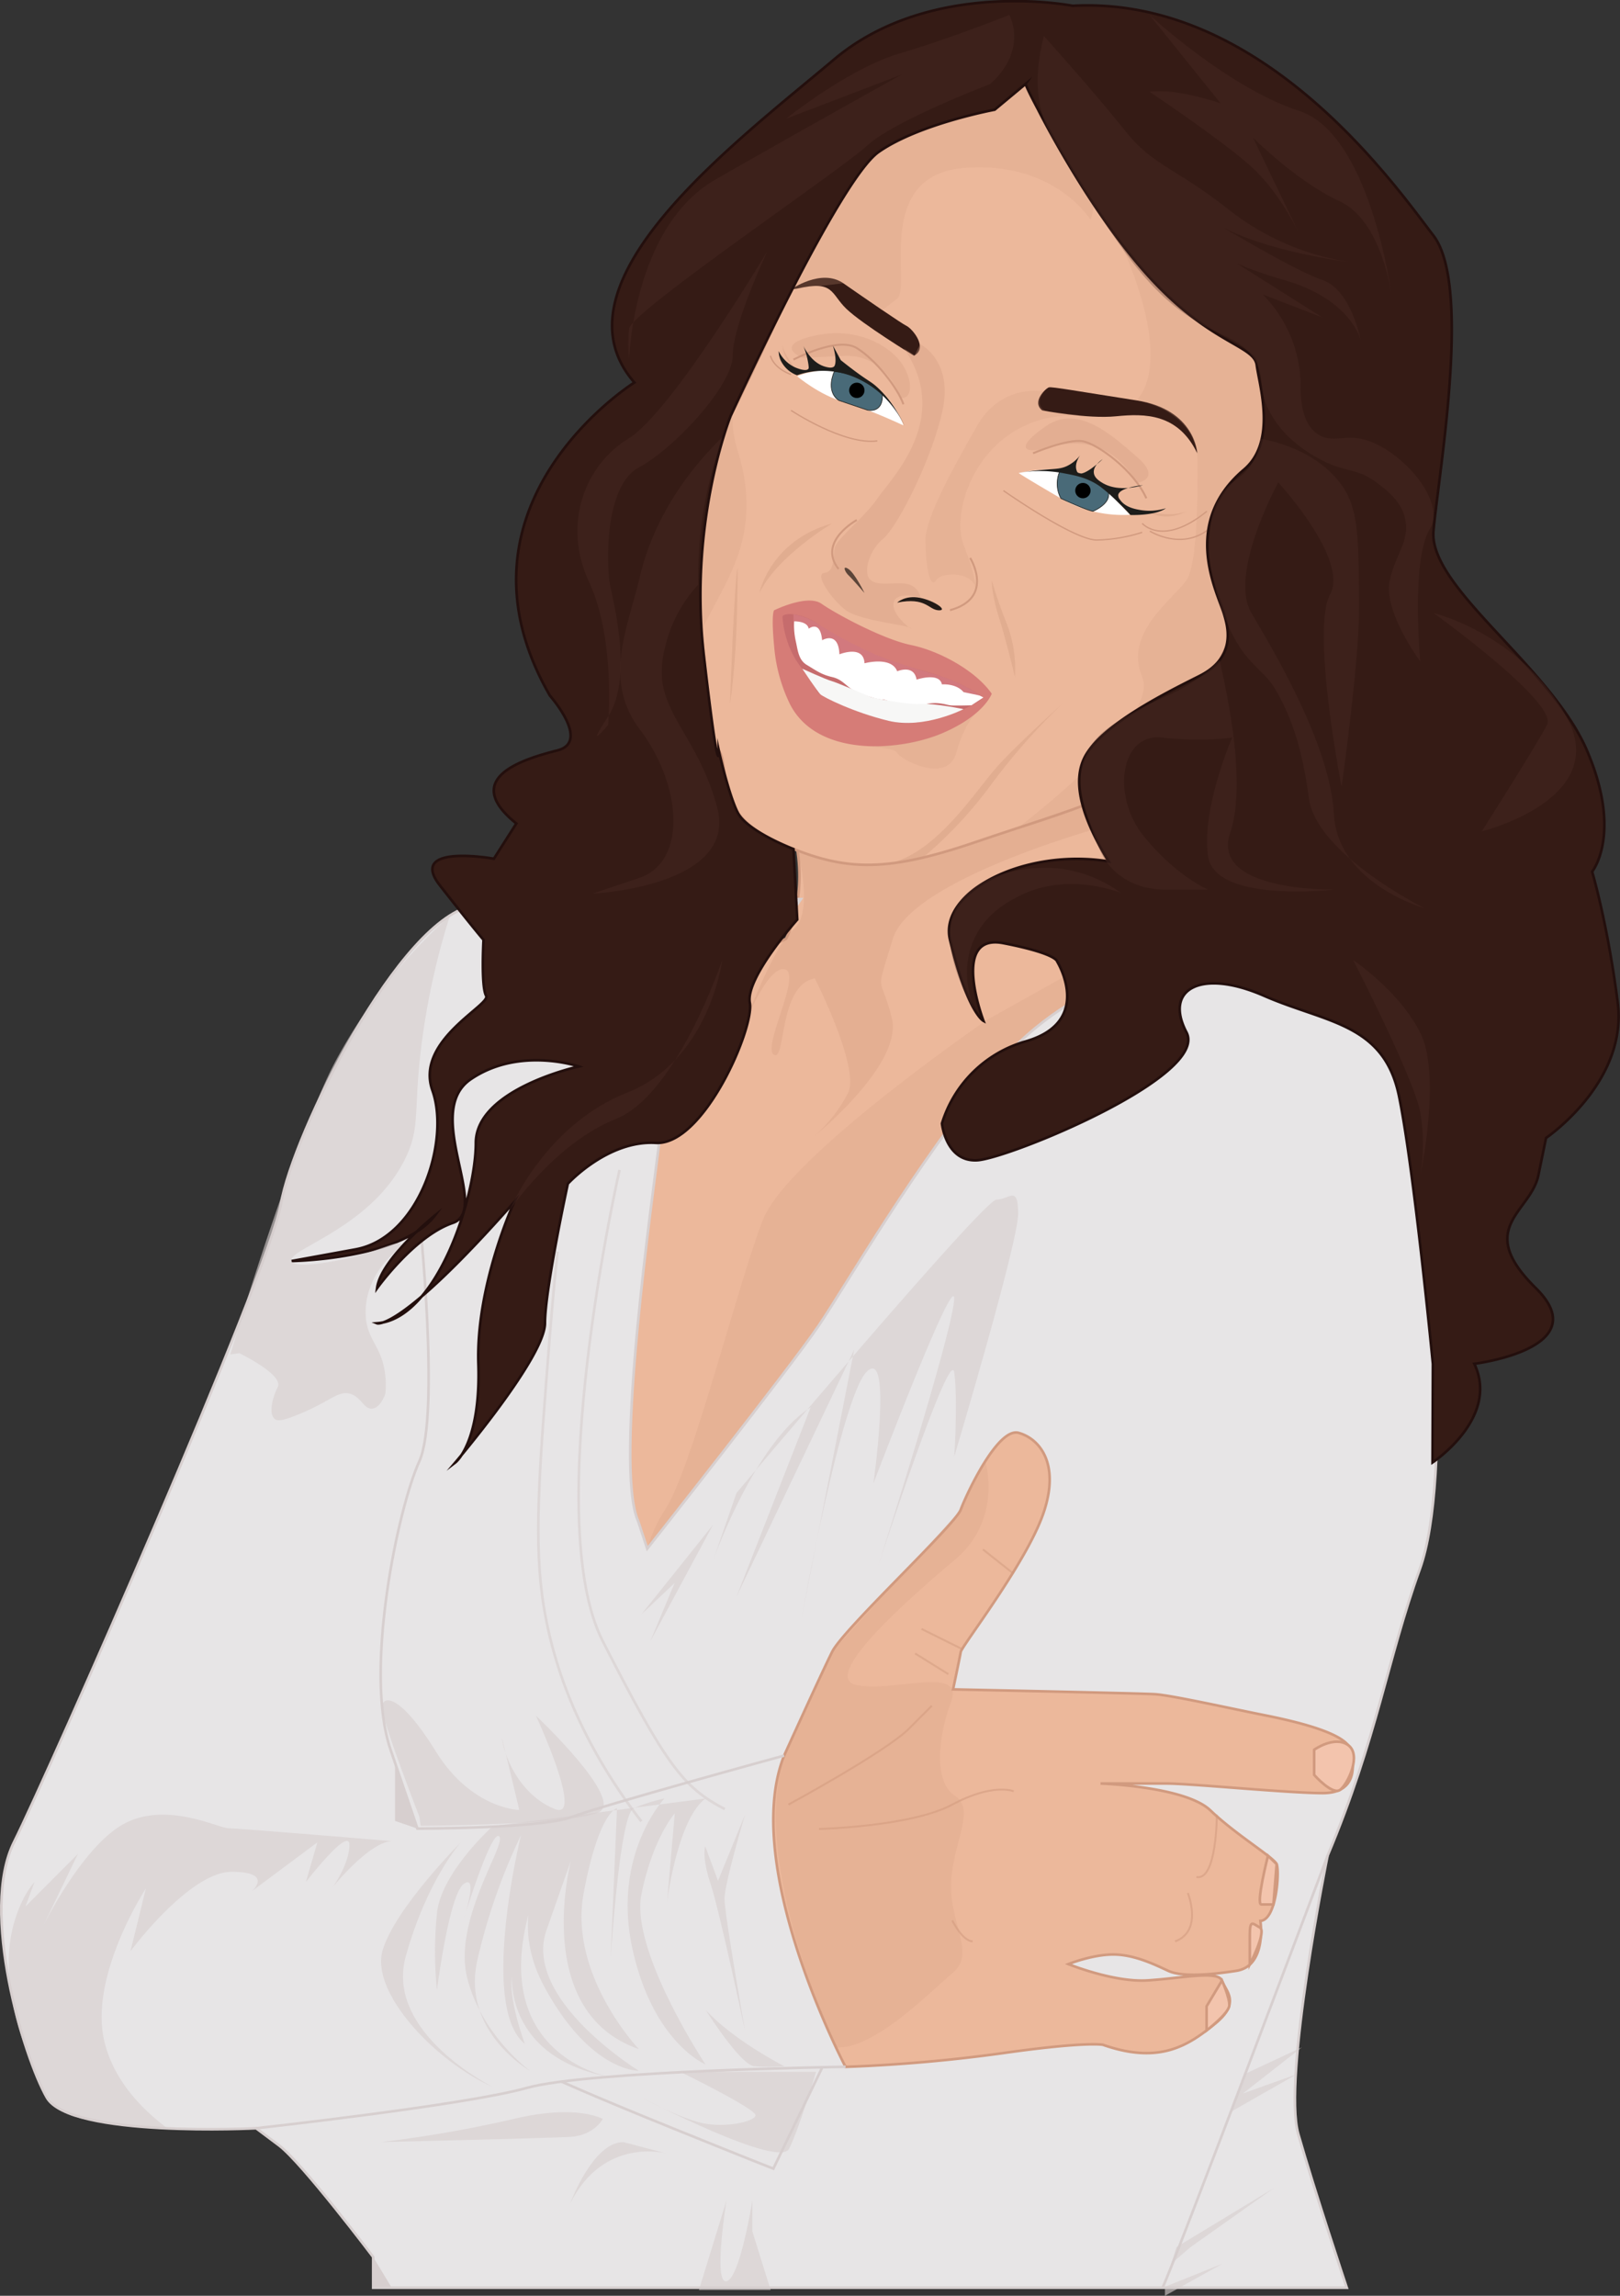 <svg xmlns="http://www.w3.org/2000/svg" viewBox="0 0 620.53 879.08"><rect x="0" y="0" width="620.53" height="879.08" fill="#333333" stroke="none"/><defs><style>.cls-1{fill:#ecb89b;}.cls-1,.cls-10,.cls-14,.cls-25,.cls-26,.cls-7{stroke:#d19a7f;}.cls-1,.cls-10,.cls-14,.cls-21,.cls-24,.cls-25,.cls-26,.cls-4,.cls-5,.cls-7,.cls-9{stroke-miterlimit:10;}.cls-13,.cls-19,.cls-2,.cls-20,.cls-3{fill:#d19a7f;}.cls-2{opacity:0.29;}.cls-3{opacity:0.22;}.cls-4{fill:#e7e5e6;}.cls-24,.cls-4,.cls-5{stroke:#d7cfcf;}.cls-10,.cls-14,.cls-24,.cls-25,.cls-26,.cls-5{fill:none;}.cls-23,.cls-6{fill:#d7cfcf;}.cls-7{fill:#f3c4ad;}.cls-8{fill:#fff;}.cls-9{fill:#496a78;stroke:#1d1d1b;stroke-width:0.25px;}.cls-10,.cls-25,.cls-26{stroke-width:0.75px;}.cls-11,.cls-21{fill:#351b15;}.cls-12{fill:#231b17;}.cls-13{opacity:0.39;}.cls-14{stroke-width:0.5px;}.cls-15{fill:#d67c77;}.cls-16{fill:#c66c6d;}.cls-17{fill:#f7f7f6;}.cls-18{fill:#d2797e;}.cls-19{opacity:0.18;}.cls-20{opacity:0.33;}.cls-21{stroke:#230f0d;}.cls-22{fill:#1d1d1b;}.cls-23,.cls-24{opacity:0.61;}.cls-25{opacity:0.54;}.cls-26{opacity:0.5;}.cls-27{fill:#53312b;opacity:0.3;}</style></defs><title>SmileyLadyinWhite</title><g id="Layer_2" data-name="Layer 2"><g id="Home"><path class="cls-1" d="M419.12,307.36s8.25,43.49,36.69,60.38L244.45,614.43S212.08,539.83,220.18,467s80.91-107.54,80.91-107.54,7.72-13.89,4.23-34.82Z"/><path class="cls-2" d="M312.12,374.63s17.39,34.27,12.74,43.83a56.92,56.92,0,0,1-12.74,16.42s33.93-27.45,29.47-45.11-6.5-7.65.41-30.3,79.56-42.62,79.56-42.62l-2.44-9.49-113.8,17.29s6.74,24.92-1.39,31.29-20.76,41.4-20.76,41.4,9.88-27.22,17.21-26.22-8.61,29.89-3.95,32.73S298.15,377.14,312.12,374.63Z"/><path class="cls-3" d="M378.08,390.51s-76.25,52.23-85.82,76.5-27.21,95.63-37.51,111.07-10.3,36.35-10.3,36.35L408.24,423.26l10.54-55.52Z"/><path class="cls-4" d="M455.81,367.74s68.9,4.38,81.4,51.46,19.13,147.11,6.62,181.69-16.18,64.2-35.31,109.7c0,0-17.3,85.23-11.22,106.56S515.88,876,515.88,876H142.94V864.23s-27.22-36.05-36-42.67l-8.83-6.62s-71.35,3.68-80.18-11.77S-7.86,731.82,5.38,705.34,103.22,487.15,107.63,460.9s45.61-110.24,74.29-114.22,124.84-2.38,124.84-2.38-52,74.19-54.22,92.93S235,561.64,244.45,582.5L247.92,593s54.64-69.1,65.67-85.39,36.57-61.1,67.67-98.67S455.81,367.74,455.81,367.74Z"/><path class="cls-1" d="M300.35,672.24s14-30.9,18.39-39.72S365.82,584,368,578.08s14.19-31.63,22.17-29.42,16.08,11.77,9.46,30.89-31.26,50.76-31.63,53-2.94,14.34-2.94,14.34,71,1.47,77.23,1.84,27.59,5.15,42.3,8.09,31.26,7.36,32.73,13.24,2.58,16.55-10.66,16.55-50.39-3.68-59.95-3.68H421.56s32.53,1.11,42.09,10.3,24.28,18,25.38,20.6,0,21.33-6.25,21.7c0,0,2.57,17.29-9.2,19.12s-21.33,2.21-26.11,0-12.87-6.25-21-6.25-17.23,3.68-17.23,3.68,17.23,7,30.1,6.25,27.22-3.94,28.69.06,7.35,8.4-2.58,16.49-21,15.82-43,8.09c0,0-6.25-1.34-38.25,3.19a591.37,591.37,0,0,1-60.32,5.27S283.44,714.9,300.35,672.24Z"/><path class="cls-5" d="M160.59,465s8.09,76.89,0,94.62-21.33,80.12-11,110.34l3.68,10.8,6.62,19.43s47.42,0,59-4.41,81.47-23.54,81.47-23.54"/><path class="cls-5" d="M323.89,791.4s-98.57,1.47-122.1,8.09S98.07,814.94,98.07,814.94"/><path class="cls-5" d="M315.07,791.4l-18.85,39s-7.64-2.94-38.53-15.45-42.59-17.87-42.59-17.87"/><polygon class="cls-6" points="151.31 675.1 151.31 697.25 159.86 700.19 151.31 675.1"/><path class="cls-5" d="M508.52,710.59S447.47,873,445.26,876"/><path class="cls-3" d="M377.41,559.62s6.8,22.14-11.59,37.59-52.23,45.39-37.51,48.07,41.19-7.61,36,6.36-6.62,30.82,1.47,36-.73,17.69-1.47,33.14,9.56,27.21.74,34.57S335,784.75,320.26,784c0,0-37.24-78.37-17.06-118.06l15.54-33.45L368,578.08Z"/><path class="cls-7" d="M503.38,670v9.63s7.05,8,10,5.68,8.25-13.38,3-17.1S503.38,670,503.38,670Z"/><path class="cls-7" d="M485.69,710.59s-4.75,18.66-2.54,18.66h4.62L489,713.8Z"/><path class="cls-7" d="M478.73,741v11.22s6.56-12.7,3.83-14.17S478.73,734.76,478.73,741Z"/><path class="cls-7" d="M468.07,758.36l-5.89,9.87v9.24s8.56-6.57,8.7-9.56S468.07,758.36,468.07,758.36Z"/><path class="cls-1" d="M305.38,105.52s-18.17,39.72-25.53,53.7-16.18,53-12.5,74.29,3.48,47.41,8,53.87-2.85,23.72,22.16,34.95,40.46,12.31,76.51,0,64.73-19.34,73.55-34.95,66.21-100.95,41.93-173.77-98.57-90.48-130.2-79.44S313.25,88.49,305.38,105.52Z"/><path class="cls-8" d="M346.05,162.89s-6.25-21.11-32-21c0,0-5.76.73-8.68,2.21,0,0,8.49,7.17,17.69,9.74S346.05,162.89,346.05,162.89Z"/><path class="cls-8" d="M390.19,181.15s22.07-5.38,32.36,5.28l10.3,10.67a47.32,47.32,0,0,1-26.48-6.25C393.13,183.12,390.19,181.15,390.19,181.15Z"/><path class="cls-9" d="M319.58,142.26s-3.58,7.38,1.7,11.06L332.19,157s6.33,1.68,5.78-6.42C338,150.59,330.25,143.14,319.58,142.26Z"/><path class="cls-9" d="M406.19,179.93a11.92,11.92,0,0,0,.18,10.92s9,4.25,12.28,4.93c0,0,7-2.82,5.9-7.28C424.55,188.5,418.89,180.78,406.19,179.93Z"/><circle cx="328.2" cy="149.47" r="2.94"/><circle cx="414.8" cy="187.86" r="2.94"/><path class="cls-10" d="M303.94,137.7s16.88-9,24.26-4.41,15.65,15.26,17.85,21.51"/><path class="cls-10" d="M395.71,173.56s13.36-5.7,19.09-4.6,19.52,11.12,24.3,21.84"/><path class="cls-11" d="M399.2,157.15s17.29,3.35,28.32,2.25,23.72-1.1,31.08,14.16c0,0-.74-16.74-23.17-20.23s-32.55-5.33-33.66-5S395,153.8,399.2,157.15Z"/><path class="cls-11" d="M350.1,136.23s-19.86-12.14-25.93-18-4.65-11-18.79-7.73l-2.43.34s11.66-8.24,20.12-2.36,22.06,15.26,24.27,16.37S355.62,133.29,350.1,136.23Z"/><path class="cls-10" d="M371.61,213.65s9.57,15.26-7.72,20"/><path class="cls-10" d="M328.2,199.12s-15.25,8.28-7,18.76"/><path class="cls-12" d="M343.66,230.75s3-2.94,8.69-1.84,11,5,7.13,4.78S354.7,228.54,343.66,230.75Z"/><path class="cls-12" d="M331.14,227.07s-3.66-7.54-6.14-9.19-1.38,1.1,0,2.39S331.14,227.07,331.14,227.07Z"/><path class="cls-13" d="M379.89,222.22a178,178,0,0,0,5.88,16.93,48.46,48.46,0,0,1,3,20.11s-3.19-13.49-6.13-22.81S379.89,222.22,379.89,222.22Z"/><path class="cls-13" d="M318.77,200.41s-21,12.38-27.89,26.66C290.88,227.07,294.91,207,318.77,200.41Z"/><path class="cls-13" d="M282.55,217.36s.24,32-2.94,52.19C279.61,269.55,281.32,221.08,282.55,217.36Z"/><path class="cls-13" d="M406.86,269.55s-15.69,14-24.27,23.3-23.28,33.55-42.17,37.86l13.1-2.32a161.73,161.73,0,0,0,26.36-28.26A242.32,242.32,0,0,1,406.86,269.55Z"/><path class="cls-14" d="M384.36,187.86s26.91,18.92,35.74,18.92a61.37,61.37,0,0,0,17.41-2.94"/><path class="cls-14" d="M303,157.15s20.3,13.43,33.05,11.67"/><path class="cls-13" d="M439.1,195.78s9.2,2.49,15.33,0A15.89,15.89,0,0,1,439.1,195.78Z"/><path class="cls-14" d="M437.51,200.41s7.85,9.14,24.77-4.63"/><path class="cls-14" d="M440.45,203.38s17.17,10.83,28.45-7.6"/><path class="cls-13" d="M305.38,141.93s-5.18-5.8-5.67-10C299.71,132,299.53,137.39,305.38,141.93Z"/><path class="cls-14" d="M303,143.39s-6.36-2-7.9-7.16"/><path class="cls-15" d="M296.52,233.69s12.75-6.31,18.15-2.51S338.21,244.79,349,247s24.75,9.8,30.88,18.63c0,0-2.88,8.34-19.09,15.2s-47.81,9.32-58.24-11.28a62,62,0,0,1-6-21.82C295.3,234.74,296.52,233.69,296.52,233.69Z"/><path class="cls-16" d="M299.71,236s.25,11.28,7.6,20.11,3.53,9.32,11.08,11.28,19.33,10,29.38,9.56,23.78-5.39,28.93-9.81c0,0-7.26-6.11-24.35-10.65s-31.8-12.15-37.93-16.81S300.94,234.25,299.71,236Z"/><path class="cls-8" d="M304.37,235.83a28.16,28.16,0,0,0,.45,9.69c.77,3.38,1,7.17,4.21,9.08,3.68,2.2,5.5,3.67,9.74,4.66s5.19,3.67,8.88,5.39,8.29,3.19,10.28,3.19,4.69,2.2,8.12,1.71a19.35,19.35,0,0,0,8.58.07c4.42-1.05,7.73.24,9.26.45s8.21,0,8.21,0l4.6-3a124.85,124.85,0,0,0-21.09-8.86c-6.75-2.11-7.25-1.61-13.31-3.81a142.57,142.57,0,0,1-19.95-9.36c-2.18-1.26-4.39-2.48-6.58-3.74-2.72-1.57-3.83-2.23-5.58-3.09A50.54,50.54,0,0,0,304.37,235.83Z"/><path class="cls-17" d="M307.31,256.07s9.17,4.17,11.08,4.66S333.8,267,333.8,267s12.84,2.89,18.55,2.55,16.72,2,16.72,2-15.15,7.74-28.65,4.48-25.1-9.13-26.2-10.18S307.31,256.07,307.31,256.07Z"/><path class="cls-18" d="M303.94,237.92s5.33-.25,5.82,2.82c0,0,4.42-3.55,5.15,4.42,0,0,6.26-3.8,6.62,5.39,0,0,9.28-3.8,9.61,3.43,0,0,10.25-2.82,12.52,3.07,0,0,6.44-2.82,7.42,3.19,0,0,8.76-2.95,9.71,1.83,0,0,5.43-.49,8.28,2.95l6.75,1.42a69.06,69.06,0,0,0-8.72-4.83c-6.66-3.1-10.66-3.67-20.43-6.9-5.43-1.8-8.15-2.69-11.47-4.15a168.49,168.49,0,0,1-21.15-11.21,25.44,25.44,0,0,0-4.78-2.58,26.43,26.43,0,0,0-5.33-1.56Z"/><path class="cls-19" d="M397.66,149.7s-14.7-1.91-23.41,13.37-19.74,35-19.74,43.71S356,226,358.56,222.22s15.46-3,15.08,4c0,0,1.16-3-4.57-17.68-4.3-11,2.66-35.85,23.34-45.5,6.89-3.22,15.3-4.75,25.33-3.53l-16.9-2s-5.33-1.81-.82-7.75Z"/><path class="cls-20" d="M435.59,184.91s9.72-1.42,0-9.88-22.6-20.25-34.74-12-8.94,11,0,8.53S424.32,166.52,435.59,184.91Z"/><path class="cls-2" d="M307.31,137s-11.28-4.58,3.8-8.26S338,130.88,343.66,137s6.88,15.73,1.36,15.46c0,0-5.37-16.91-21.54-16.18Z"/><path class="cls-20" d="M352.49,131.79S365.13,138,361.06,157s-17.37,44.86-22.86,49.39-7.69,13.21-4.75,15.68,8.72.81,13.55,1.45a6.6,6.6,0,0,1,5.62,5.24S343,226.09,342.27,231s8.05,10.9,6.6,9.56-19.66-2.82-25.08-7.05-12-13.79-8-14.16,3.13-6,3.95-9.56,11.26-11.5,16.53-19.17,28.44-30.38,10.05-57.1l4.05,2.53Z"/><path class="cls-3" d="M328.2,285.77s14.18,0,15.46,2.54,19.27,12.1,22.62,0,8-15.57,8-15.57S360.36,286.9,328.2,285.77Z"/><path class="cls-3" d="M428.13,90.81s22.52,44.6,7.3,62.52c0,0,20.23,2.94,23.17,20.23,0,0,1.22,41.05-4.17,48.66s-24,20.12-16.92,37-48.68,58.56-48.68,58.56,48.32-12.79,58.73-30.44,54.71-96,47.59-126.44S453.56,84.92,428.13,90.81Z"/><path class="cls-3" d="M417.74,84.19s-13.88-22.81-48.67-19.86-19.77,45.6-25.41,50L338,118.76l-14.95-10.3L303,110.82s20-31.3,20.53-43.31,41.33-45.9,74.18-34.65S417.74,84.19,417.74,84.19Z"/><path class="cls-3" d="M295.05,127.82s-20.83,18.4-12.5,44.76-.41,43.21-7.21,56.08l-6.8,12.88v-35S271.27,153.06,295.05,127.82Z"/><path class="cls-21" d="M397.66,42s19.5,38.94,42.79,64.35,40,25.83,40.95,33.47,7.85,29.21-4.9,40c-24.57,20.79-10,47.24-7.6,55.4.69,2.42,2.68,8.4.15,14.31s-8.07,8.54-10.45,9.74c-12.82,6.44-36.63,18.41-43,30.47-3.5,6.62-4.38,18.26,9.07,40.11-32.39-5.25-65.16,11.76-60.78,30,6.68,27.86,12.81,31.05,12.81,31.05s-12.89-33.75,7.66-29.75,20.57,7,20.57,7,14.23,23-12,30.6a47,47,0,0,0-32.11,31.44s1.45,14.74,13.46,14.09,89-32.17,80.18-49,5.93-24.4,29.69-14,45.93,10.44,51.71,38.33,13,102.63,13,102.63L548.72,560s25.85-17.06,16-37.79c0,0,47.07-5.82,23.54-29s-2-28.86,1-43.17l2.94-14.3s31.38-21.29,27.46-51.84-9.81-50.11-9.81-50.11,11.77-14.43-2-46.47-60.65-62.39-58.77-84,14.79-93.75,0-113.09-65.49-91.92-138.22-88c0,0-54.28-10.79-91.46,20.6s-109.75,85.45-76.4,123.64c0,0-74.54,46.66-32.36,119.91,0,0,15.69,17.67,2.94,20.94S176,297.84,197.78,315.33l-8.6,13.49s-33.4-6-20.65,10.26,16.68,20.8,16.68,20.8-1,17.89,1,21.4-27.38,17.11-20.56,36.3-4.94,56.35-29.46,60.82l-24.52,4.47s42.17-.58,54.92-17.45c0,0-20.77,16.67-22.15,27.85,0,0,14.3-20,29-25s-11.77-42.28,6.86-55,41.4-4.91,41.4-4.91-39.44,8.62-39.44,29.32S167.38,505,144.42,506.7c0,0,8.42,3.56,52.55-46.44,0,0-14.71,31.7-13.73,62S174.42,560,174.42,560s34.32-40.29,34.32-53.33,8.76-53.41,8.76-53.41,15.27-16.73,33.66-15.64S289,393.49,287.2,384s18.18-31.88,18.18-31.88l-1.44-27s-17.82-6.82-21.39-14-7.21-23.68-7.21-23.68.17,14.84-5.75-36.56,10.26-91.6,10.26-91.6S321.14,69,336.54,58.2,381,42,381,42L392.9,32.1S392.61,32.52,397.66,42Z"/><path class="cls-22" d="M305.3,143.69a11.24,11.24,0,0,1-6.38-5.95,9.44,9.44,0,0,1-.66-3.3,13.23,13.23,0,0,0,5.95,6.07c1.53.73,4.6,1.78,5.43.73.14-.18.2-.38,0-1.82a30.34,30.34,0,0,0-1.74-6.53l-.22-.5h0c1,2,3.74,6.85,8.65,8.09.94.24,2.35.57,3.17-.16,0,0,1.49-1.34-.45-8h0s1.18,2.18,3,5.58c1.06.85,2.64,2.1,4.6,3.58,6.23,4.69,6.7,4.4,9.31,6.75a41.57,41.57,0,0,1,7.61,9.43,48,48,0,0,1,3,5.55c-1.7-3.55-6.5-12.35-16.57-17.5A31.13,31.13,0,0,0,315.78,142,30.08,30.08,0,0,0,305.3,143.69Z"/><path class="cls-22" d="M433,197.2s9.56.36,13.6-2.58a21.36,21.36,0,0,1-10,.64c-2.05-.37-5.66-1.08-7.62-3.95a2.55,2.55,0,0,1-.66-1.74c.39-3,9.49-3.78,9.49-3.78-2.94.83-10.19,2.46-15.72-1-1.12-.7-2.86-1.81-3.1-3.68-.37-2.9,3.21-5.18,3.37-5.28,0,0-7.16,6.87-9.39,5.27a1.65,1.65,0,0,1-.54-.85c-1.07-2.72,1.2-5.79,1.59-6.31a13.93,13.93,0,0,1-5.33,4.51c-2.35,1.09-4.21,1.06-7.92,1.35-2.37.18-5.84.53-10.1,1.22a47.57,47.57,0,0,1,16.73.19c4.11.78,9.18,1.62,14.07,5.14a71.51,71.51,0,0,1,7,6.2C430.41,194.43,431.94,196,433,197.2Z"/><path class="cls-23" d="M150,705l-7.7-.65c-16-1.33-51.54-4.26-54.58-4.26-3.92,0-23.54-10.29-39.72-2s-31.38,39.23-31.38,39.23l13.24-27.46L9.77,730l3.43-9.32S9.77,724.24,7,731.47c-5.13,13.15-3.71,25-2.57,32.86A89.43,89.43,0,0,0,11,787c4.8,11.57,7.2,17.36,12,20.84,5.24,3.79,14,4.65,31.63,6.38,4,.39,7.32.63,9.55.78-16.3-12.17-21.87-24.32-24-32.52-6.68-25.19,15.69-59.34,15.69-59.34h0l-5.89,24s22.56-30.4,38.74-30.4,7.85,7.35,7.85,7.35l25-18.63-4.41,15.2s16.67-21.58,16.67-14.22-6.38,16.18-6.38,16.18S141.2,705.48,150,705Z"/><path class="cls-23" d="M176.5,705.48s-25,25-29.91,41.19,20.11,42.67,42.17,52.47c0,0-41.49-20.68-33.34-50S176.5,705.48,176.5,705.48Z"/><path class="cls-23" d="M188.76,699.26S169,716.91,167.37,732.61a147.31,147.31,0,0,0,0,29.42s4.66-36.78,10.33-40.7,0,13.24,0,13.24,10.57-34.33,13.52-31.39-17.72,31.88-12.3,54S203,792.92,203,792.92s-26.48-15-20.1-42.57a228.41,228.41,0,0,1,16.67-47.66s-7.31,29.71-6.74,53.5c.28,11.59,2.43,21.78,8.21,26.44,0,0-6.37-17.17-4.9-25.5,0,0-2.45,30.89,37.76,38.25,0,0-50.51-8.34-28.93-70.62l11.77-22.56s-26.11,25.39-8.34,58.36,36.29,32.36,36.29,32.36S200,765.46,209.36,739l6.9-19.62,2.42-6.86s-15.2,57.87,26,72.09c0,0-27-28.44-21.09-59.83s12.75-32.37,12.75-32.37l-2.45,58s3.43-55.5,8.83-58a63.3,63.3,0,0,1,11.77-3.74s-20.11,21.4-12.26,57.44,28,44.38,28,44.38-28.93-43.64-24.52-65.22,12.75-30.89,12.75-30.89l-2.94,33.83s3.92-31.52,14.71-39.54Z"/><path class="cls-23" d="M285.37,694.87s-7.85,26.3-7.85,32.19,7.85,50.51,7.85,50.51-9.81-46.1-13.24-56.4-2-14.22-2-14.22l4.9,13.24Z"/><path class="cls-23" d="M270.3,769.61s13.24,21.09,18.64,21.58a79,79,0,0,0,11.5,0S281.09,781.38,270.3,769.61Z"/><path class="cls-23" d="M205.28,656.94s18.64,40.21,7.36,35.8-18.15-16.18-20.11-25.5,6.38,25.84,6.38,25.84-18.28-.34-31.94-22.41-20.31-21.57-20.67-17.16,14.35,42.17,14.35,42.17l.5,3.44s58.77-.25,68.37-5.27S205.28,656.94,205.28,656.94Z"/><path class="cls-23" d="M260.61,793.36S289.76,807.58,289.4,810s-11.63,4.9-20.46,2.94-22.56-9.45-22.56-9.45,52,27.1,55.91,19.26,10.3-29.43,10.3-29.43Z"/><path class="cls-23" d="M230.9,811.4s-9.77-5.88-34.29,0A479.51,479.51,0,0,1,146,820.23s63.33-1.47,72.43-2S230.9,811.4,230.9,811.4Z"/><path class="cls-23" d="M255.46,824.64s-24.1-6.86-37.06,19.13c0,0,8.61-23.54,20.38-23.54Z"/><path class="cls-23" d="M288.18,854.4l7,22.48H267.72l10.54-34.24s-5.15,31.87,0,30.89,9.92-30.89,9.92-30.89Z"/><polygon class="cls-23" points="456.03 860.44 487.9 837.88 450.63 860.44 448.67 866.78 456.03 860.44"/><polygon class="cls-23" points="446.22 875.64 468.29 866.78 446.22 879.08 446.22 875.64"/><polygon class="cls-23" points="471.23 808.79 496.73 794.24 476.13 801.6 498.69 783.94 476.62 794.24 471.23 808.79"/><path class="cls-23" d="M310.53,538.86l-28.44,72.58,45.11-94.65-20.1,102.5s15.2-84.84,25-94.16S334.56,568,334.56,568s32.36-85.08,30.89-69.88-28.93,101-28.93,101,27.56-84.35,29-73.56,0,32.19,0,32.19,24.47-81.72,24.47-93-3.43-5.39-8.33-5.39-99.55,112.3-99.55,112.3l-8.83,25.5S289,552.59,310.53,538.86Z"/><polygon class="cls-23" points="273.11 583.86 249.08 628.49 258.4 606.17 245.65 618.19 273.11 583.86"/><path class="cls-24" d="M237.31,448s-30.48,133.39-6.41,180.47,30.62,55.9,46.71,64.24"/><path class="cls-24" d="M213.56,479.27c-.79,7.5-1.88,18.62-2.95,32.12-4.2,53.22-6.3,79.82-2.23,104.35,3.11,18.74,11.44,48.18,37.27,81.67"/><path class="cls-23" d="M91.67,518.15s17.16,8.27,14.71,13c-1.67,3.2-3.8,10.13-1.11,12.22,1.11.85,3,.58,7.48-1.15,13.56-5.22,16.54-9.88,21.3-8.55,4.39,1.22,5.37,6.18,8.64,5.71,2.39-.33,4-3.26,4.91-5.64a33,33,0,0,0-.25-8.82c-1.51-9.15-6-11.51-7.11-19.37a27,27,0,0,1,2-13.74c4-10,12.19-13.94,11.28-15.44s-7.93,2.31-18.14,4.9c-7.39,1.88-22.38,4.68-23.69,1.64-2-4.54,30.86-12.62,43.77-39.75,5.77-12.15,2.7-17.9,6.15-44.27a280,280,0,0,1,10.74-48.29A205.89,205.89,0,0,0,128,407.32c-2,3.87-6.76,13.17-17.78,43.93-8.8,24.59-16,47.23-22,67.39Z"/><path class="cls-25" d="M302,691s37.27-20.21,46.1-29l8.82-8.83"/><line class="cls-26" x1="376.51" y1="593.3" x2="388.28" y2="602.62"/><line class="cls-26" x1="352.97" y1="623.73" x2="368.66" y2="631.51"/><line class="cls-26" x1="350.52" y1="633.14" x2="363.27" y2="641.05"/><path class="cls-25" d="M313.74,700.34s35.31-.89,51-9.33,23.54-5.11,23.54-5.11"/><path class="cls-25" d="M364.74,735.35s3.92,8,7.85,8"/><path class="cls-25" d="M466.11,694.87s0,25.53-7.85,23.84"/><path class="cls-25" d="M455,724.86s5.89,14.6-4.9,18.52"/><path class="cls-27" d="M399.86,13.81s19.86,22.07,30.89,36,19.13,14,40.46,30.9a99.2,99.2,0,0,0,45.6,19.63s-36-4.39-53-16.06c0,0,31.63,19.23,42.67,22.91s14.71,23,14.71,23-3.68-15.68-29.43-23-31.26-14.71-31.26-14.71l46,29.06-22.81-8.79A50.26,50.26,0,0,1,498.2,146.5c-.19,6.9.67,15.66,6.4,19.66,5.06,3.52,9.89.54,16.63,1.85,14.24,2.76,33.17,23.53,26.48,34.52-7.36,12.09-3.68,50.76-3.68,50.76s-14-18.84-11.77-30.59c1.9-10.13,8.34-15.8,5.74-24.95-1.76-6.2-6.76-10-10.35-12.71-8.2-6.22-11.89-3.8-21.82-9.08-3.22-1.71-15-8-20.35-20.1-3.6-8.14-.88-11.11-4.66-17.66-4.37-7.56-11.07-8.91-19.62-13.48-18.49-9.89-29.23-26.09-40.5-43.07-4.07-6.13-10-16.09-11.72-19-4.49-7.52-6.74-11.29-7.85-13.73C398.25,42.66,395.28,31.55,399.86,13.81Z"/><path class="cls-27" d="M483,168a25.79,25.79,0,0,1-3.51,9.55c-3.4,5.44-6.59,5.66-10.28,10-5.4,6.39-5.79,14.45-6.07,20.18-.32,6.42.84,11.07,2.37,17.22a80.74,80.74,0,0,0,7.56,19.86c5.5,9.95,11.41,12.31,15.39,19.05,7.95,13.48,10.94,27.53,12.93,41.93,2.94,21.33,44.13,41.92,44.13,41.92s-33.1-9.3-34.57-35.91c-.54-9.68-3.7-20.52-7.93-31.13-7.4-18.57-18.08-36.4-23.7-46-8.83-15,10.3-49.94,10.3-49.94s27.21,29.52,19.86,42.9,4.41,73.67,4.41,73.67,6.62-47.22,6.62-66.63c0-29.42,0-40.48-7.35-49.94C504.45,173.63,491.29,169.62,483,168Z"/><path class="cls-27" d="M467.15,252.75c-.92.92-2.37,2.31-4.23,3.88-9.93,8.4-17.36,10-26.11,14.71-9.42,5.09-17.67,9.55-21.21,18.39-3.79,9.43-.37,19.2,2.82,28.32,2.28,6.53,4.18,12,9.66,16.48,7.18,5.89,15.64,6.17,18.89,6.1h15.77s-12.09-5-24.6-20.41-9-39.56,6.9-37.8,26.94,0,26.94,0-11.86,27.23-9.24,45.39S511,340.63,511,340.63s-35.58.69-40.16-13.76a12.87,12.87,0,0,1,.44-8.12C474.52,308.76,475.71,290.2,467.15,252.75Z"/><path class="cls-27" d="M549.18,234.77s47.81,34.37,43.4,42.79-25,40.78-25,40.78,50-12.31,32.36-44S549.18,234.77,549.18,234.77Z"/><path class="cls-27" d="M429.28,341.88a49.38,49.38,0,0,0-25.58-9.48c-12.51-.82-32.48,3-38.23,16.74-4.15,9.91.43,21.85,2.56,27.39a53.79,53.79,0,0,0,5.61,10.76c-1.05-2.32-6.24-14.38-.76-27.12,4.37-10.17,12.91-14.66,16.85-16.74C407.09,334.29,425.18,340.39,429.28,341.88Z"/><path class="cls-27" d="M518.33,367.63s23.53,45.74,25.74,58.54a72.38,72.38,0,0,1,0,23.84s8.09-38.25,0-54.43S518.33,367.63,518.33,367.63Z"/><path class="cls-27" d="M440.31,35.14s26.48,17.65,38.25,28,19.13,26.48,19.13,26.48L480,52.79S497,69.71,513.14,77.07,533,112.79,533,112.79s-8.09-61.47-35.31-70.29S440.31,5.72,440.31,5.72l27.22,33.83S450.61,33.67,440.31,35.14Z"/><path class="cls-27" d="M379.26,32.2s-36.78,14-47.08,23.54S241.7,119.41,241,125.82a50.47,50.47,0,0,0,0,11.61s1.47-50.58,33.1-68.71,71.35-40.2,71.35-40.2L301.15,45.44s23.68-19.13,43.54-25S386.62,5.72,386.62,5.72,394,19,379.26,32.2Z"/><path class="cls-27" d="M293.93,96.19S280.69,124.24,280.69,136s-22.8,36-36,43-12.51,37.51-11,45.05,8.76,35.68-.77,50.3,0,3.26,0,3.26,3-32.81-7.32-54.86S224.13,178,240.64,168,293.93,96.19,293.93,96.19Z"/><path class="cls-27" d="M276.63,367.63s-4.76,38.25-36.4,50.75-44.89,44.87-44.89,44.87,17.3-25.55,40.65-34.84S276.63,367.63,276.63,367.63Z"/><path class="cls-27" d="M276.63,167.44c-22.18,21.72-29.12,42.9-31.67,53.93-4.16,18-14.25,38.89,0,57.76,16.51,21.87,18.07,50.91,0,57l-18.06,6.07s55.91-2.68,47.81-33c-6.49-24.32-19.63-34.11-21.13-49.3a36.33,36.33,0,0,1,1.27-12.45,52.9,52.9,0,0,1,12.59-23.57,153.71,153.71,0,0,1,5.88-45.42Z"/><polygon class="cls-6" points="142.94 864.23 150.02 875.95 142.94 875.95 142.94 864.23"/></g></g></svg>